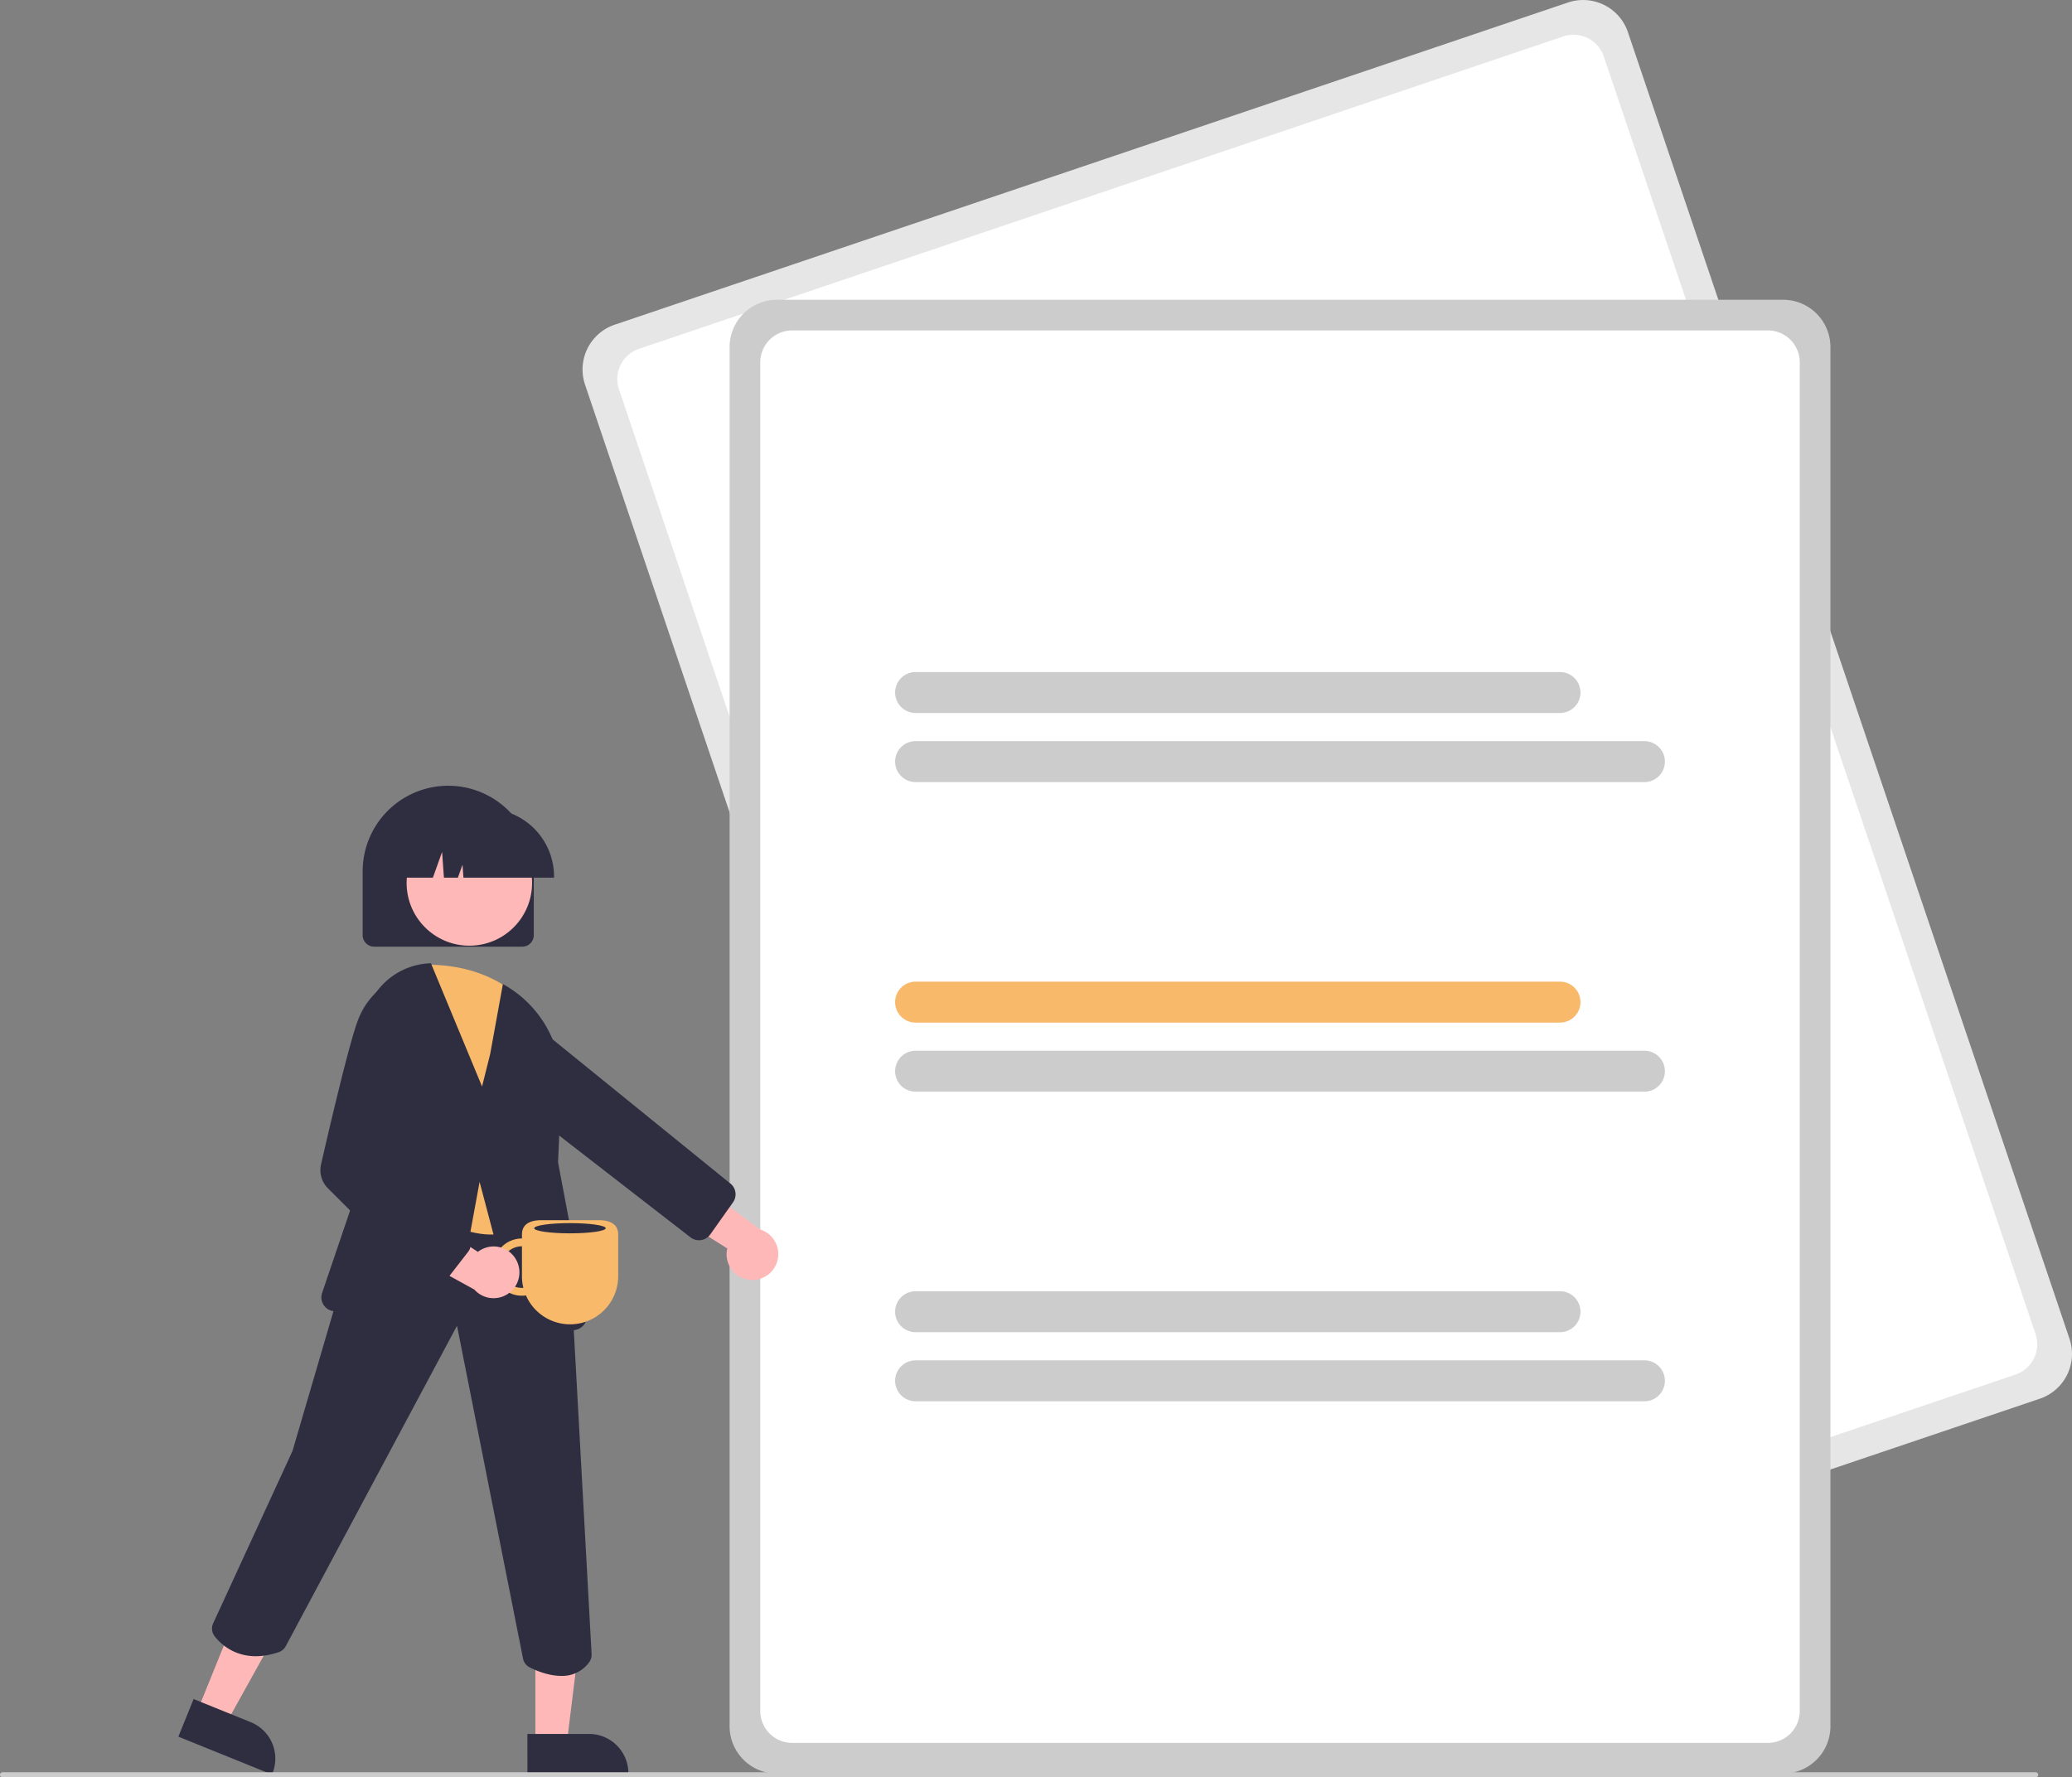 <svg xmlns="http://www.w3.org/2000/svg" data-name="Layer 1" width="811.233" height="695.863"><rect width="100%" height="100%" fill="#808080" stroke="none"/><path d="M798.655 547.6 425.397 673.751a18.52 18.52 0 0 1-23.45-11.602L229.05 150.576a18.52 18.52 0 0 1 11.603-23.45L613.911.977a18.52 18.52 0 0 1 23.449 11.602l172.898 511.573a18.52 18.52 0 0 1-11.603 23.45Z" fill="#e6e6e6"/><path d="m789.129 538.153-361.89 122.309a12.514 12.514 0 0 1-15.845-7.84L242.34 152.418a12.514 12.514 0 0 1 7.84-15.844l361.89-122.31a12.514 12.514 0 0 1 15.844 7.84L796.968 522.31a12.514 12.514 0 0 1-7.84 15.844Z" fill="#fff"/><path d="M698.154 694.363h-394a18.52 18.52 0 0 1-18.5-18.5v-540a18.52 18.52 0 0 1 18.5-18.5h394a18.52 18.52 0 0 1 18.5 18.5v540a18.52 18.52 0 0 1-18.5 18.5Z" fill="#ccc"/><path d="M692.154 682.363h-382a12.514 12.514 0 0 1-12.5-12.5v-528a12.514 12.514 0 0 1 12.5-12.5h382a12.514 12.514 0 0 1 12.5 12.5v528a12.514 12.514 0 0 1-12.5 12.5Z" fill="#fff"/><path d="M610.775 279.14H358.474a8.014 8.014 0 0 1 0-16.028h252.301a8.014 8.014 0 1 1 0 16.028Zm33.058 27.048h-285.36a8.014 8.014 0 1 1 0-16.028h285.36a8.014 8.014 0 0 1 0 16.028Z" fill="#ccc"/><path d="M610.775 400.354H358.474a8.014 8.014 0 0 1 0-16.029h252.301a8.014 8.014 0 1 1 0 16.029Z" fill="#f9b96b"/><path d="M643.833 427.401h-285.36a8.014 8.014 0 0 1 0-16.028h285.36a8.014 8.014 0 0 1 0 16.028Zm-33.058 94.166H358.474a8.014 8.014 0 0 1 0-16.028h252.301a8.014 8.014 0 1 1 0 16.028Zm33.058 27.048h-285.36a8.014 8.014 0 0 1 0-16.028h285.36a8.014 8.014 0 0 1 0 16.028Z" fill="#ccc"/><path d="M204.492 370.627h-58a4.505 4.505 0 0 1-4.5-4.5v-25a33.5 33.5 0 1 1 67 0v25a4.505 4.505 0 0 1-4.5 4.5Z" fill="#2f2e41"/><path d="M294.01 501.1a10.056 10.056 0 0 1-9.27-12.323l-30.225-19.063 16.917-7.659 26.11 19.277a10.11 10.11 0 0 1-3.532 19.767Z" fill="#ffb8b8"/><path d="M273.153 485.546a5.394 5.394 0 0 1-2.82-1.119l-83.15-64.451-10.72-19.067a10.578 10.578 0 0 1 .928-11.79 10.615 10.615 0 0 1 15.529-1.208l92.68 75.17a5.433 5.433 0 0 1 1.39 7.643l-8.886 12.547a5.391 5.391 0 0 1-3.638 2.237 5.532 5.532 0 0 1-1.313.038Z" fill="#2f2e41"/><path fill="#ffb8b8" d="m77.194 670.074 11.365 4.599 23.145-41.647-16.773-6.787-17.737 43.835z"/><path d="m75.797 665.19 22.38 9.057h.002a15.386 15.386 0 0 1 8.49 20.035l-.187.463-36.644-14.828Z" fill="#2f2e41"/><path fill="#ffb8b8" d="m209.619 682.861 12.26-.001 5.833-47.288-18.095.001.002 47.288z"/><path d="M206.492 678.858h24.145a15.386 15.386 0 0 1 15.387 15.386v.5l-39.531.001Zm13.228-22.731c-4.87 0-9.644-1.985-12.28-3.305a4.968 4.968 0 0 1-2.67-3.49l-25.84-130.287-67.04 125.43a4.989 4.989 0 0 1-2.83 2.386c-14.44 4.825-22.314-2.766-25.03-6.252a4.912 4.912 0 0 1-.558-5.093l31.049-67.45 18.773-64.073 18.977-46.89.414.044 63.454 6.679 7.716 42.435 7.77 141.294a4.91 4.91 0 0 1-.908 3.159 12.933 12.933 0 0 1-10.996 5.412Z" fill="#2f2e41"/><circle cx="183.76" cy="345.686" r="24.561" fill="#ffb8b8"/><path d="M192.302 483.332c-10.693 0-23.923-6.258-39.461-18.689l-.265-.212 10.986-86.664.513-.019c15.713-.568 28.5 3.422 39.087 12.227l.09.094 8.585 11.037.004.202 1.21 67.788-.03.096a21.576 21.576 0 0 1-13.787 13.157 23.936 23.936 0 0 1-6.932.983Z" fill="#f9b96b"/><path d="M208.117 523.848a5.461 5.461 0 0 1-5.264-4.049l-15.08-57.09-9.554 52.012a5.43 5.43 0 0 1-6.101 4.406l-41.6-5.806a5.439 5.439 0 0 1-4.399-7.134l21.043-62.02-4.71-36.34a27.21 27.21 0 0 1 25.85-30.683l.422-.017 20.009 48.257 3.182-12.73 4.98-27.399.744.431a44.271 44.271 0 0 1 22.114 40.356l-1.262 29.02 11.18 59.25a5.448 5.448 0 0 1-4.328 6.353l-16.213 3.087a5.38 5.38 0 0 1-1.013.096Zm8.801-180.221h-35.466l-.364-5.091-1.818 5.091h-5.461l-.72-10.091-3.605 10.091h-10.566v-.5a26.53 26.53 0 0 1 26.5-26.5h5a26.53 26.53 0 0 1 26.5 26.5Z" fill="#2f2e41"/><path d="M797 695.863H1a1 1 0 1 1 0-2h796a1 1 0 0 1 0 2Z" fill="#ccc"/><path d="M193.154 496.08a11.19 11.19 0 0 0 12.77 11.09 18.841 18.841 0 0 0 17.272 11.313 18.84 18.84 0 0 0 18.84-18.84V483.32c0-4.201-3.407-5.607-7.608-5.607h-22.465c-4.201 0-7.607 1.406-7.607 5.607v1.558a11.215 11.215 0 0 0-11.202 11.202Zm3.055 0a8.156 8.156 0 0 1 8.147-8.148v11.712a18.873 18.873 0 0 0 .557 4.554c-.185.013-.37.028-.557.028a8.156 8.156 0 0 1-8.147-8.147Z" fill="#f9b96b"/><path d="M202.175 493.386a10.056 10.056 0 0 0-15.069-3.27l-29.952-19.49.114 18.57 28.426 15.66a10.11 10.11 0 0 0 16.48-11.47Z" fill="#ffb8b8"/><path d="M169.742 504.72a4.502 4.502 0 0 1-3.182-1.319l-38.14-38.14a10.086 10.086 0 0 1-2.717-9.432c3.265-14.273 11.22-48.376 14.58-56.773a29.676 29.676 0 0 1 12.858-14.979l.15-.075 12.075 2.231 1.064 37.244-14.586 31.255 31.014 29.277a4.484 4.484 0 0 1 .468 6.029l-10.027 12.938a4.503 4.503 0 0 1-3.274 1.735 4.566 4.566 0 0 1-.283.009Z" fill="#2f2e41"/><ellipse cx="223.154" cy="480.863" rx="14" ry="2" fill="#2f2e41"/></svg>